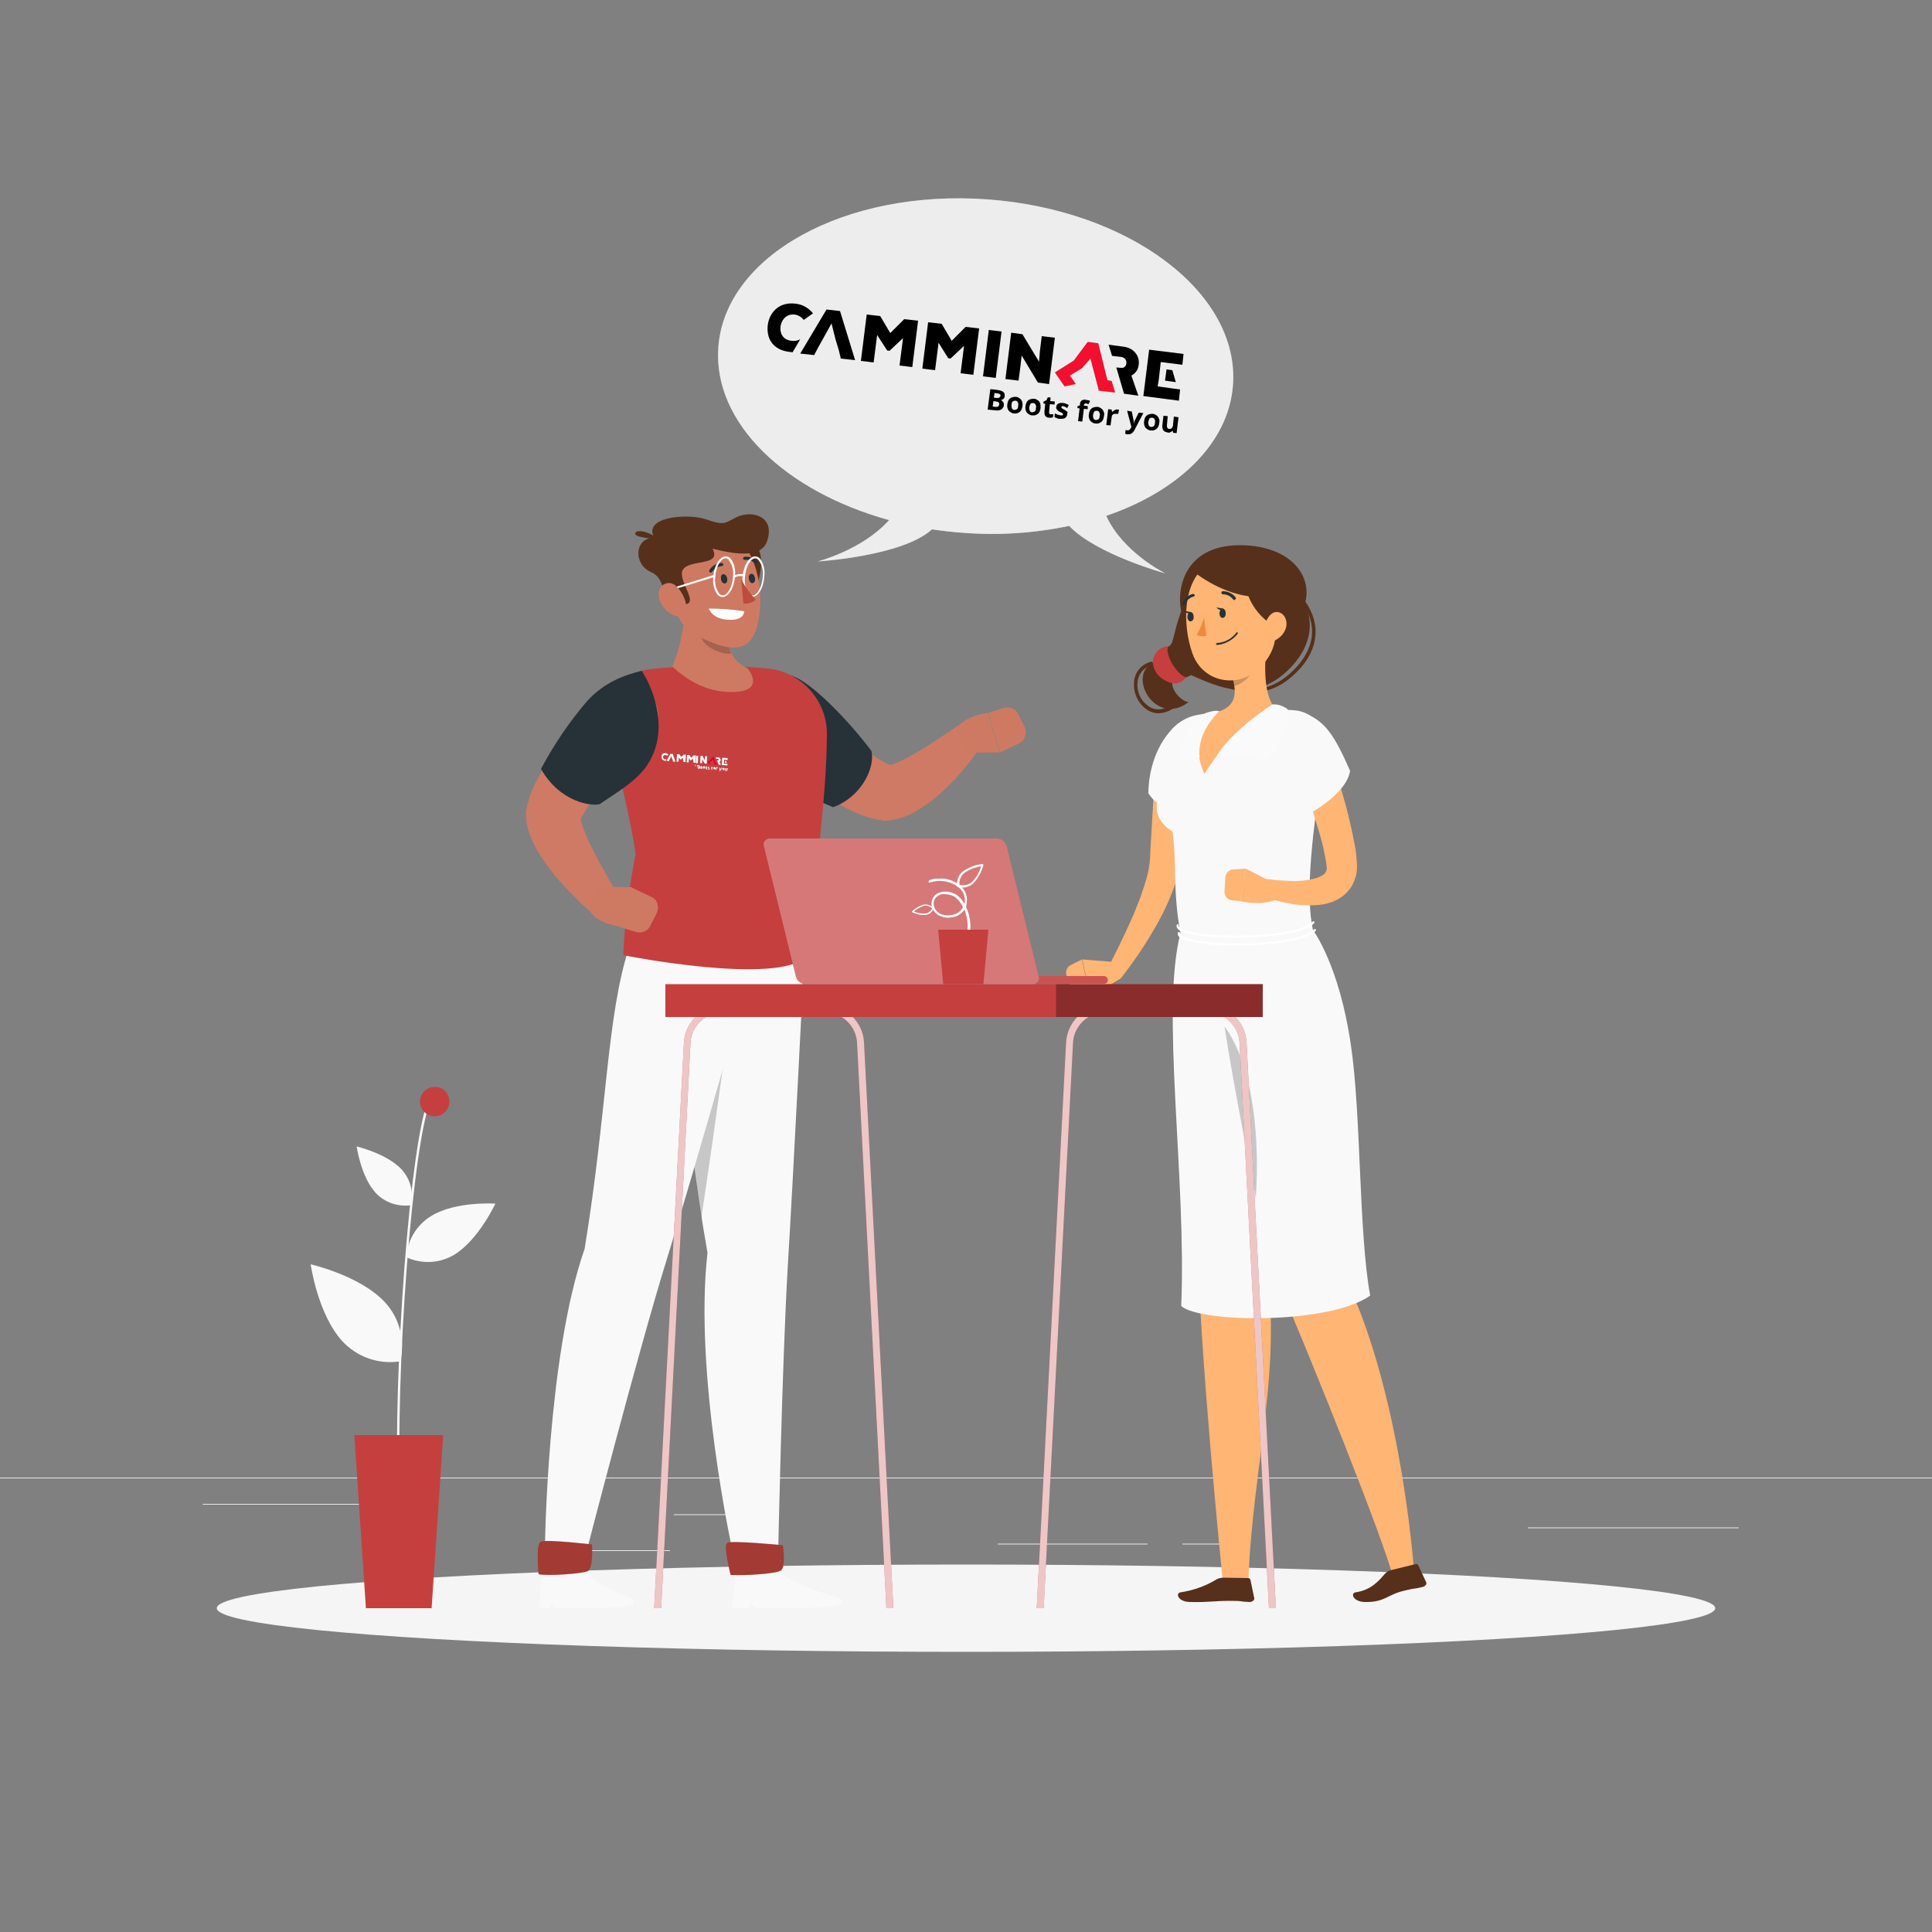 <?xml version="1.0" encoding="utf-8"?>
<!-- Generator: Adobe Illustrator 23.0.3, SVG Export Plug-In . SVG Version: 6.00 Build 0)  -->
<svg version="1.1" id="Warstwa_1" xmlns="http://www.w3.org/2000/svg" xmlns:xlink="http://www.w3.org/1999/xlink" x="0px" y="0px"
	 viewBox="0 0 500 500" style="enable-background:new 0 0 500 500;" xml:space="preserve">
<rect x="0" y="0" width="500" height="500" fill="#808080" stroke="none"/>
<style type="text/css">
	.st0{fill:#EBEBEB;}
	.st1{fill:#F5F5F5;}
	.st2{fill:#FFFFFF;}
	.st3{opacity:0.3;fill:#C1C1C1;enable-background:new    ;}
	.st4{fill:#F9F9F9;}
	.st5{opacity:0.2;enable-background:new    ;}
	.st6{fill:#C53F3F;}
	.st7{opacity:0.3;fill:#56301A;enable-background:new    ;}
	.st8{fill:#CF7A64;}
	.st9{fill:#CE7A63;}
	.st10{fill:#263238;}
	.st11{clip-path:url(#SVGID_2_);}
	.st12{opacity:0.2;}
	.st13{fill:#56301A;}
	.st14{fill:#BA4D3C;}
	.st15{fill:#FFB573;}
	.st16{fill:#ED893E;}
	.st17{fill:#FAFAFA;}
	.st18{opacity:0.7;fill:#FFFFFF;enable-background:new    ;}
	.st19{opacity:0.3;enable-background:new    ;}
	.st20{opacity:0.1;fill:#FFFFFF;enable-background:new    ;}
	.st21{opacity:0.3;fill:#FFFFFF;enable-background:new    ;}
	.st22{fill:#F20F30;}
	.st23{fill:#E30427;}
	.st24{fill:none;stroke:#FFFFFF;stroke-width:4.537198e-02;}
</style>
<g id="freepik--background-complete--inject-1">
	<rect y="382.4" class="st0" width="500" height="0.2"/>
	<rect x="174.4" y="391.9" class="st0" width="26" height="0.2"/>
	<rect x="52.5" y="389.2" class="st0" width="54.1" height="0.2"/>
	<rect x="147.1" y="401.2" class="st0" width="26.3" height="0.2"/>
	<rect x="258.2" y="399.5" class="st0" width="38.8" height="0.2"/>
	<rect x="306" y="399.5" class="st0" width="10.7" height="0.2"/>
	<rect x="395.4" y="395.3" class="st0" width="54.6" height="0.2"/>
</g>
<g id="freepik--Shadow--inject-1">
	<ellipse id="freepik--path--inject-1" class="st1" cx="250" cy="416.2" rx="193.9" ry="11.3"/>
</g>
<g id="freepik--speech-bubble--inject-1">
	<path class="st2" d="M286.3,133.5c18.7-6.4,31.7-18.8,32.8-33.9c1.7-23.8-26.7-45.3-63.5-48s-68,14.5-69.7,38.3
		c-1.4,19.5,17.3,37.3,44.2,44.7c-7,7.8-18.5,10.7-18.5,10.7s21.9-1.3,29.6-8.3c2.7,0.4,5.4,0.7,8.2,0.9c9.1,0.7,18.3,0.1,27.3-1.8
		c7,7.4,24.9,12.3,24.9,12.3S290.6,143,286.3,133.5z"/>
	<path class="st3" d="M286.3,133.5c18.7-6.4,31.7-18.8,32.8-33.9c1.7-23.8-26.7-45.3-63.5-48s-68,14.5-69.7,38.3
		c-1.4,19.5,17.3,37.3,44.2,44.7c-7,7.8-18.5,10.7-18.5,10.7s21.9-1.3,29.6-8.3c2.7,0.4,5.4,0.7,8.2,0.9c9.1,0.7,18.3,0.1,27.3-1.8
		c7,7.4,24.9,12.3,24.9,12.3S290.6,143,286.3,133.5z"/>
</g>
<g id="freepik--character-1--inject-1">
	<path class="st4" d="M183.1,324.2c-6.4-35.9-9.1-79.2-9.1-79.2l34.3-0.5c0,0-2.9,58.3-4.4,82.8c-1.5,25.4-2.5,74.3-2.5,74.3h-11.8
		C189.6,401.5,179.5,355.6,183.1,324.2z"/>
	<path class="st5" d="M190,254.8c0,0-4.6,34.8-8.5,60.4c-3.4-21.5-5.5-44-6.7-57.6L190,254.8z"/>
	<path class="st4" d="M217.3,413.5c0,0-15.9-3.7-16.6-9.1l-10.1,1.3l-1.1,10.5h4.2l0.7-1.3l1.4,1.3c14.2,0,19.5-0.1,22.1-1
		C218,414.6,217.8,413.9,217.3,413.5z"/>
	<path class="st6" d="M189.1,407.6c3.8,0.2,11.4-0.3,12.9-1.1s0.6-6.6,0.6-6.6s-13.3-1.3-14.4-0.6S189.1,407.6,189.1,407.6z"/>
	<path class="st7" d="M189.1,407.6c3.8,0.2,11.4-0.3,12.9-1.1s0.6-6.6,0.6-6.6s-13.3-1.3-14.4-0.6S189.1,407.6,189.1,407.6z"/>
	<path class="st4" d="M151.3,323.2c5.9-36.1,5.7-60.2,11.5-78l33.4-0.5c0,0-16.2,57.3-23.6,81.1s-20.8,75.7-20.8,75.7H141
		C141,401.5,141.5,351.1,151.3,323.2z"/>
	<path class="st4" d="M163.3,413.5c0,0-12-3.7-12.7-9.1l-10.1,1.3l-1.1,10.5h2.6l0.7-1.3l1.4,1.3c14.2,0,17.1-0.1,19.8-1
		C164,414.6,163.8,413.9,163.3,413.5z"/>
	<path class="st6" d="M139.4,407.4c2.3,0.5,11.2-0.1,12.7-0.8s1.1-6.9,1.1-6.9s-12-1.4-13.3-0.7S139.4,407.4,139.4,407.4z"/>
	<path class="st7" d="M139.4,407.4c2.3,0.5,11.2-0.1,12.7-0.8s1.1-6.9,1.1-6.9s-12-1.4-13.3-0.7S139.4,407.4,139.4,407.4z"/>
	<path class="st8" d="M208.1,181.5l2.9,2.5l3,2.5c2,1.7,4,3.3,6,4.8c1,0.8,2,1.5,3,2.2s2,1.4,2.9,2s1.9,1.2,2.8,1.7
		c0.7,0.4,1.4,0.7,2.1,0.9l-1.4-0.1c-0.2,0.1,0.3,0.1,0.9,0c0.8-0.2,1.5-0.5,2.2-0.8c1.8-0.8,3.5-1.7,5.1-2.7c1.8-1,3.6-2.2,5.4-3.4
		l5.4-3.6l0.1-0.1c1.9-1.2,4.3-0.6,5.5,1.2c0.8,1.3,0.8,2.9,0,4.3c-1.3,2-2.7,3.9-4.2,5.7c-1.5,1.8-3.1,3.6-4.9,5.3
		c-1.8,1.8-3.8,3.4-5.9,4.8c-1.2,0.8-2.5,1.6-3.8,2.2c-1.8,0.8-3.7,1.3-5.6,1.5c-0.3,0-0.6,0-0.9,0l-0.5-0.1
		c-1.9-0.3-3.8-0.8-5.6-1.5c-1.5-0.6-3-1.3-4.4-2.1c-2.6-1.4-5.2-3-7.6-4.7c-2.4-1.6-4.7-3.4-6.9-5.2c-1.1-0.9-2.2-1.8-3.3-2.8
		s-2.1-1.9-3.2-2.9c-3.2-3-3.3-8-0.2-11.2C200,178.9,204.8,178.7,208.1,181.5L208.1,181.5z"/>
	<path class="st9" d="M249.8,194.8l8.9-0.1l-3.1-10.2c0,0-8,1-8.1,5.4L249.8,194.8z"/>
	<path class="st9" d="M265.2,188.2l-1.7-3.4c-0.7-1.4-2.2-2-3.6-1.6l-4.2,1.3l3.1,10.2l5.1-2.4C265.2,191.6,265.9,189.8,265.2,188.2
		C265.2,188.2,265.2,188.2,265.2,188.2z"/>
	<path class="st10" d="M199.9,176.1c-6.6,5-8.5,14.1-4.3,21.3c0.6,1,1.2,1.9,2.1,2.7c3.5,3.3,12.2,6.3,17.9,8.8
		c7.3-2.6,11-10.3,9.9-14.6c-5.5-7.3-15.6-18.1-20.9-19.5C203,174.4,201.5,175,199.9,176.1z"/>
	<path class="st6" d="M167.9,173.2c10.2-1.1,20.6-1.2,30.8-0.2c8.7,0.9,15.4,8.3,15.3,17.1c-0.1,15.8-2.6,33.2-5.2,57.4
		c-7.5,7.7-47.5-0.3-47.5-0.3c0.4-8.8,1.5-17.5,3.2-26.2c-1.4-10-4.8-21.4-6.8-34.6c-0.9-6.3,3.5-12.2,9.8-13.1
		C167.8,173.2,167.8,173.2,167.9,173.2z"/>
	<g>
		<defs>
			<path id="SVGID_1_" d="M167.9,173.2c10.2-1.1,20.6-1.2,30.8-0.2c8.7,0.9,15.4,8.3,15.3,17.1c-0.1,15.8-2.6,33.2-5.2,57.4
				c-7.5,7.7-47.5-0.3-47.5-0.3c0.4-8.8,1.5-17.5,3.2-26.2c-1.4-10-4.8-21.4-6.8-34.6c-0.9-6.3,3.5-12.2,9.8-13.1
				C167.8,173.2,167.8,173.2,167.9,173.2z"/>
		</defs>
		<clipPath id="SVGID_2_">
			<use xlink:href="#SVGID_1_"  style="overflow:visible;"/>
		</clipPath>
		<g class="st11">
			<g class="st12">
				<path class="st2" d="M214.8,210c-0.8,0.8-1.4,1.7-1.8,2.7c-0.6,1.1-0.7,2.4-0.6,3.7c0,0.2,0.1,0.5,0.3,0.7
					c0.4,0.4,1.1,0.3,1.7,0c1.9-1.1,2.2-3.7,1.7-5.6c-0.1-0.3-0.2-0.6-0.4-0.9C215.4,210.3,215.2,210.1,214.8,210L214.8,210z"/>
				<path class="st2" d="M212.1,236.1c-0.1,0-0.2-0.1-0.3-0.2c-0.2-2-1-3.9-2.3-5.4c-0.1,0.3-0.3,0.6-0.6,0.8
					c-0.3,0.3-0.7,0.4-1.1,0.5c-2.1,0.6-4.9,0.2-6.2-1.9c-0.5-0.7-0.5-1.7,0.1-2.4c0.3-0.2,0.6-0.4,0.9-0.4c1.4-0.2,2.8,0,4,0.6
					c0.9,0.4,1.8,1,2.6,1.7c0-0.1,0-0.1,0-0.2c0-1.6-0.6-3.1-1.8-4.2c-1.2-1-2.8-1.6-4.4-1.7c-0.1,0-0.3-0.1-0.3-0.3
					c0-0.1,0.1-0.3,0.3-0.3c1.7,0.1,3.4,0.7,4.7,1.8c1.3,1.1,2.1,2.8,2,4.6c0,0.2,0,0.4-0.1,0.6c1.5,1.6,2.4,3.7,2.6,5.9
					C212.4,235.9,212.2,236.1,212.1,236.1C212.1,236.1,212.1,236.1,212.1,236.1L212.1,236.1z M203.8,227.5c-0.3,0-0.6,0-0.9,0.1
					c-0.2,0-0.5,0.1-0.7,0.3c-0.4,0.4-0.3,1.1,0,1.7c1.1,1.9,3.7,2.3,5.6,1.7c0.3-0.1,0.6-0.2,0.9-0.4c0.2-0.2,0.4-0.5,0.5-0.8
					c-0.8-0.8-1.7-1.4-2.6-1.9C205.7,227.8,204.8,227.5,203.8,227.5L203.8,227.5z"/>
			</g>
		</g>
	</g>
	<path class="st9" d="M177.2,154.1c0.3,6.3-0.8,12.6-3.2,18.4c3.2,3,8.5,6.7,15.5,6.6s5.8-3.7,4-6.1c-5-2.5-5.3-6.2-4.1-8.5
		L177.2,154.1z"/>
	<path class="st5" d="M189.3,164.6l-5.5-3.5c-2.6,0.4-3.8,3.6-0.6,6.1c2.2,1.7,5.6,2.3,6,1.9C188.5,167.6,188.6,166,189.3,164.6z"/>
	<path class="st13" d="M191.5,140.4c7.1-1.5,5.9,7.4,4.1,11.9C190.9,145.5,191.5,140.4,191.5,140.4z"/>
	<path class="st9" d="M173.3,149.8c1.4,7.8,1.8,11.9,6.9,14.6c12.6,6.6,15.4,2.1,16.4-6c0.9-7.3-1.5-18.9-9.6-21.1
		c-5.9-1.6-11.9,1.9-13.5,7.8C173.1,146.6,173,148.2,173.3,149.8z"/>
	<path class="st13" d="M175.6,156.2c6.8,1.4-0.5-5.8,1.1-8.7s10.2-0.8,7.7-5.5c6.7,1.7,12.9,2.3,14.2-2.2c2-6.5-4.4-7.8-8.1-5.9
		c-3.1,1.6-3.1,2.1-7.8,0.5s-16.4-0.7-13.4,4.7c-5.3,0.2-5.3,7-0.9,8.9S170.5,155.2,175.6,156.2z"/>
	<path class="st2" d="M174.2,152.6c-0.1,0-0.2-0.1-0.2-0.2c0-0.1,0-0.3,0.2-0.3c0,0,0,0,0,0l10.6-3.3c0.1,0,0.3,0,0.3,0.2
		c0,0.1,0,0.3-0.2,0.3c0,0,0,0,0,0L174.2,152.6L174.2,152.6z"/>
	<path class="st13" d="M170.4,139.5c-2.6-2.1-6-2.6-6-1.4s4.8,1,5.3,1.8S170.4,139.5,170.4,139.5z"/>
	<path class="st2" d="M192.6,158.2c-3.1-0.5-6.1-0.7-9.2-0.7c0.8,1.6,2.3,2.9,5.8,2.9S192.6,158.2,192.6,158.2z"/>
	<path class="st9" d="M170.9,155.8c0.8,1.7,2.2,3,3.9,3.6c2.2,0.8,3.2-1.4,2.6-3.7c-0.6-2.1-2.4-5.1-4.6-4.8
		S169.9,153.7,170.9,155.8z"/>
	<path class="st10" d="M186.6,149.9c0.1,0.7,0.5,1.1,1,1.1s0.7-0.7,0.6-1.3s-0.5-1.1-1-1.1S186.5,149.2,186.6,149.9z"/>
	<path class="st10" d="M193.8,149.8c0.1,0.7,0.5,1.2,1,1.1s0.7-0.7,0.6-1.3s-0.5-1.2-1-1.1S193.7,149.1,193.8,149.8z"/>
	<path class="st10" d="M183.9,148.2c-0.1,0-0.1,0-0.2-0.1c-0.2-0.1-0.2-0.4-0.1-0.6c0.7-1.1,1.9-1.8,3.2-1.8c0.2,0,0.4,0.2,0.4,0.4
		c0,0.2-0.2,0.4-0.4,0.4l0,0c-1,0.1-1.9,0.6-2.5,1.5C184.2,148.2,184,148.2,183.9,148.2z"/>
	<path class="st10" d="M195.9,146c-0.1,0-0.3,0-0.4-0.1c-0.7-0.7-1.7-1.1-2.7-1c-0.2,0-0.4-0.1-0.5-0.3c0,0,0,0,0,0
		c0-0.2,0.1-0.4,0.3-0.5c1.3-0.2,2.5,0.3,3.4,1.2c0.2,0.2,0.2,0.4,0,0.6C196,145.9,195.9,146,195.9,146z"/>
	<path class="st2" d="M194.6,154.5c-0.5,0-1-0.2-1.3-0.6c-1-1.4-1.3-3-1.1-4.7c0.2-2.9,1.7-5.2,3.2-5.2c0.5,0,1,0.2,1.3,0.6
		c1,1.4,1.3,3,1.1,4.6C197.6,152.2,196.2,154.5,194.6,154.5z M195.5,144.5c-1.3,0-2.5,2.2-2.7,4.8c-0.2,1.5,0.1,3,1,4.3
		c0.2,0.3,0.6,0.4,0.9,0.5c1.3,0,2.5-2.2,2.7-4.8c0.2-1.5-0.1-3-1-4.2C196.2,144.7,195.8,144.5,195.5,144.5L195.5,144.5z"/>
	<path class="st14" d="M191.8,149.8c1,2,2.3,3.8,3.8,5.4c-0.9,0.8-2,1.1-3.2,1L191.8,149.8z"/>
	<path class="st8" d="M168,190.7l-2.6,2.7l-2.7,2.8c-1.8,1.9-3.5,3.8-5.1,5.7c-0.8,0.9-1.6,1.9-2.4,2.9s-1.5,1.9-2.2,2.8
		s-1.3,1.9-1.8,2.7c-0.4,0.7-0.8,1.4-1.1,2.1l0.2-1.4c-0.1-0.2-0.1,0.4,0,1c0.2,0.8,0.4,1.6,0.7,2.4c0.7,1.9,1.5,3.8,2.5,5.6
		c0.9,1.9,2,3.9,3.1,5.8l3.3,5.9l0.1,0.1c1,2,0.3,4.4-1.7,5.4c-1.4,0.7-3,0.6-4.3-0.3c-1.9-1.5-3.7-3.1-5.4-4.9
		c-1.7-1.7-3.4-3.5-5-5.4c-1.6-2-3.1-4.1-4.5-6.4c-0.7-1.3-1.4-2.6-1.9-4c-0.7-1.8-1.1-3.8-1.1-5.7c0-0.3,0-0.6,0.1-0.9l0.1-0.5
		c0.4-1.9,1-3.8,1.8-5.5c0.7-1.5,1.5-2.9,2.3-4.3c1.5-2.6,3.2-5,5.1-7.4c1.8-2.3,3.6-4.5,5.6-6.6c1-1.1,1.9-2.1,2.9-3.1s2-2,3.1-3
		c3.2-2.9,8.2-2.7,11.2,0.6c2.7,3,2.7,7.7-0.1,10.7L168,190.7z"/>
	<path class="st9" d="M154.7,229.5l8.9,0.1l-3.1,10.2c0,0-8-1.1-8.1-5.4L154.7,229.5z"/>
	<path class="st9" d="M170,236.2l-1.7,3.4c-0.7,1.4-2.2,2-3.7,1.6l-4.2-1.3l3.1-10.2l5,2.4C170.1,232.7,170.7,234.6,170,236.2
		C170,236.1,170,236.1,170,236.2z"/>
	<path class="st10" d="M166.1,173.6c-4.4,1.1-9.6,2.8-14.3,8c-4.6,5.4-8.5,11.2-11.8,17.4c5,8.7,13.1,9.7,15.2,9.1
		c7.6-5.1,12.2-7.7,14.4-14.5S169.4,178.8,166.1,173.6z"/>
	<path class="st2" d="M187,154.5c-0.5,0-1-0.2-1.3-0.6c-1-1.4-1.3-3-1.1-4.7c0.2-2.9,1.7-5.2,3.2-5.2c0.5,0,1,0.2,1.3,0.6
		c1,1.3,1.3,3,1.1,4.6C190,152.2,188.5,154.5,187,154.5z M187.8,144.5c-1.3,0-2.5,2.2-2.7,4.8c-0.2,1.5,0.1,3,1,4.3
		c0.2,0.3,0.6,0.4,0.9,0.5c1.3,0,2.5-2.2,2.7-4.8c0.2-1.5-0.1-3-1-4.2C188.5,144.7,188.2,144.5,187.8,144.5L187.8,144.5z"/>
	<path class="st2" d="M192.5,149.5c-0.1,0-0.2-0.1-0.2-0.2c0-0.1-0.1-0.2-0.2-0.2c-0.7-0.1-1.4,0-2,0.4c-0.1,0.1-0.3,0-0.3-0.1
		c0,0,0,0,0,0c-0.1-0.1,0-0.3,0.1-0.4c0.7-0.4,1.6-0.5,2.4-0.4c0.2,0.1,0.4,0.3,0.5,0.5C192.7,149.3,192.7,149.4,192.5,149.5
		C192.5,149.5,192.5,149.5,192.5,149.5z"/>
</g>
<g id="freepik--character-2--inject-1">
	<path class="st13" d="M334.8,171.9c7.8-9,3.8-18.8-5-24.2s-19.1-1.5-23,7.7s-2.5,11.6-5,12.1c-1.1,4.8,2.4,9.9,6.4,7.2
		C314.2,177.2,324.9,183.2,334.8,171.9z"/>
	<path class="st13" d="M324,179.2c-4.3,0-8.1-1.9-10.9-3.2l-1.2-0.6l0.4-0.8c0.4,0.2,0.8,0.4,1.2,0.6c5.3,2.6,13.3,6.6,21.8-2.3
		c3.1-3.3,4.6-7,4.2-10.6c-0.4-3.9-2.9-7.7-6.9-10.4l0.5-0.8c4.2,2.9,6.8,6.9,7.3,11.1c0.4,4-1.1,7.9-4.5,11.4
		C331.9,177.8,327.8,179.2,324,179.2z"/>
	<path class="st13" d="M305.9,159c-1.7-5.9,0.2-17.9,15-17.9s21,10.4,14.9,19.1C317.9,164.2,305.9,159,305.9,159z"/>
	<path class="st13" d="M299.8,170.9c-9.2,2.4-1.2,17.7,7.8,10.8c-2-0.1-6.4-4.6-3-7.4C301,171.1,299.8,170.9,299.8,170.9z"/>
	<path class="st13" d="M299.9,184.6c-0.9,0-1.7-0.2-2.5-0.6c-2.7-1.5-4.2-4.5-3.9-7.6c0.2-2.6,2.1-4.7,4.7-5.2l0.2,0.9
		c-2.2,0.4-3.8,2.2-4,4.4c-0.3,2.7,1,5.3,3.4,6.6c2,1,4.2,0.4,6.4-1.5l0.6,0.7C303.5,183.7,301.8,184.5,299.9,184.6z"/>
	<path class="st6" d="M307,175.3c-2.4-0.5-6-6.6-4.5-8.1c-1.9,0.1-3.5,1.3-4,3.1c-0.6,1.9,0.6,5.4,4.8,6.5
		C305.4,177.4,307,175.3,307,175.3z"/>
	<path class="st15" d="M307.5,200.5c-0.1,2.3-0.2,4.6-0.4,6.8l-0.6,6.8c-0.2,2.3-0.5,4.6-0.8,6.9c-0.1,1.1-0.3,2.3-0.5,3.5
		c-0.2,1.3-0.5,2.6-0.9,3.8c-1.5,4.5-3.6,8.9-6.1,13c-2.3,4-5,7.8-7.8,11.5c-0.7,1-2.1,1.2-3,0.5c-0.9-0.6-1.1-1.8-0.6-2.8v-0.1
		c2-3.9,4-8,5.8-12c0.9-2,1.7-4,2.5-6.1c0.7-2,1.4-4,1.9-6c0.2-0.9,0.4-1.9,0.5-2.8c0.1-1,0.2-2.1,0.2-3.2l0.4-6.7l0.4-6.7
		c0.1-2.2,0.2-4.5,0.4-6.7l0,0c0.1-2.4,2.2-4.2,4.6-4.1C305.7,196.1,307.6,198.2,307.5,200.5L307.5,200.5L307.5,200.5z"/>
	<path class="st15" d="M306.8,241.2c0,0,0,52.4,3.2,80.7c0.3,26.6,6.4,86.8,6.4,86.8h6.7c1.1-29.9,9.5-57.7,3.9-84
		c12.9-51.7,6.9-83.4,6.9-83.4L306.8,241.2z"/>
	<path class="st15" d="M314.1,241.2c0,0,5,64.1,15.1,87c10.5,24.1,29.2,71.3,31.1,79.3l5.6-1.5c0,0-3.7-51.8-20.8-81.1
		c5.3-72.2-8-83.7-8-83.7L314.1,241.2z"/>
	<path class="st4" d="M304.6,187.5c-5.6,4.8-7.4,12.5-7.4,17.8c3.4,5.5,13.9,7.2,13.9,7.2s1.7-10.8,0.9-15.9
		S307.9,184.7,304.6,187.5z"/>
	<path class="st4" d="M300.6,197.4c-0.7-6,3.5-11.4,9.4-12.4c1.6-0.3,3.4-0.6,5-0.8c5.1-0.6,10.3-0.7,15.5-0.6
		c1.5,0,2.9,0.1,4.3,0.2c4.9,0.3,8.6,4.5,8.2,9.4c0,0.2,0,0.4-0.1,0.6c-3.3,21.7-5.2,37.4-3.1,46.9c0,0,6.8,9,9.8,29.7
		c2.7,18.1,2,48.5,5,64.9c-10.5,7.5-44,7.1-48.9,2.7c1.4-33.1-5.4-76.5-0.2-96.5c-2.1-11.1-0.9-19.6-2.1-26.3
		C295.7,210.1,301.5,205.2,300.6,197.4z"/>
	<path class="st2" d="M320.1,244.7c-5.9,0-11.4-0.6-13.9-1.6c-1-0.4-1.5-1-1.4-1.6c0-0.2,0.1-0.3,0.3-0.3c0,0,0,0,0,0
		c0.2,0,0.3,0.2,0.3,0.3c0,0.4,0.6,0.8,1.1,1c5.8,2.6,29.8,2.3,33.6-2c0.1-0.1,0.3-0.1,0.4,0c0.1,0.1,0.1,0.3,0,0.4c0,0,0,0,0,0
		C338.2,243.5,328.7,244.7,320.1,244.7z"/>
	<path class="st2" d="M319.8,242.7c-5.9,0-11.4-0.6-13.9-1.6c-1-0.4-1.5-1-1.4-1.6c0-0.2,0.2-0.3,0.3-0.3c0.2,0,0.3,0.2,0.2,0.3
		c0,0.4,0.6,0.8,1.1,1c5.8,2.6,29.8,2.3,33.6-2c0.1-0.1,0.3-0.1,0.4,0c0.1,0.1,0.1,0.3,0,0.4C337.9,241.5,328.4,242.7,319.8,242.7z"
		/>
	<path class="st5" d="M325,310c0.9-13.3,0-33.2-8.1-44.4C319,279.8,325,310,325,310z"/>
	<path class="st15" d="M327.9,166.4c-0.7,5-1.1,14.1,2.5,17.3c-7.8,3.5-14.3,9.2-18.7,16.6c-4.9-11.1,3.2-16,3.2-16
		c5.5-1.5,5.1-5.6,3.9-9.4L327.9,166.4z"/>
	<path class="st5" d="M324.2,169.8l-5.4,5c0.3,0.9,0.5,1.8,0.6,2.7c2.1-0.4,4.9-2.8,5-5C324.6,171.6,324.5,170.7,324.2,169.8z"/>
	<path class="st15" d="M330,155.3c0.4,8.3,0.8,11.8-2.9,16.4c-5.5,6.9-15.7,5.4-18.5-2.6c-2.6-7.2-2.8-19.5,4.8-23.5
		S329.6,147.1,330,155.3z"/>
	<path class="st13" d="M322.2,148.8c-0.6,8.7,8.8,16.2,11.8,12.9S329.7,142.9,322.2,148.8z"/>
	<path class="st13" d="M309.1,148.1c10.6,8.1,23,8.1,22.3,2.1S315.4,139.1,309.1,148.1z"/>
	<path class="st10" d="M317.2,158.6c0.1,0.7-0.2,1.2-0.7,1.3s-0.9-0.5-0.9-1.1s0.2-1.2,0.7-1.3S317.2,158,317.2,158.6z"/>
	<path class="st10" d="M308.9,159.5c0.1,0.7-0.2,1.2-0.7,1.3s-0.9-0.5-0.9-1.1s0.2-1.2,0.7-1.3S308.9,158.9,308.9,159.5z"/>
	<path class="st10" d="M308.2,158.4l-1.7-0.3C306.5,158.1,307.5,159.3,308.2,158.4z"/>
	<path class="st16" d="M311.6,159.8c-0.4,1.6-1.1,3.1-1.9,4.5c0.8,0.4,1.7,0.5,2.5,0.2L311.6,159.8z"/>
	<path class="st15" d="M332.7,162.8c-0.5,1.4-1.7,2.5-3.1,3.1c-1.8,0.6-2.9-1.4-2.5-3.4c0.4-1.9,1.7-4.4,3.6-4.1
		S333.4,161,332.7,162.8z"/>
	<path class="st10" d="M319.4,155.3c-0.1,0-0.2-0.1-0.3-0.2c-0.6-0.8-1.6-1.3-2.6-1.3c-0.2,0-0.4-0.1-0.4-0.4c0-0.2,0.1-0.4,0.4-0.4
		c0,0,0,0,0,0c1.3,0,2.5,0.6,3.3,1.6c0.1,0.2,0.1,0.4-0.1,0.5c0,0,0,0,0,0C319.6,155.3,319.5,155.3,319.4,155.3z"/>
	<path class="st10" d="M306.5,156.6c-0.1,0-0.2,0-0.3,0c-0.2-0.1-0.3-0.3-0.2-0.5c0.5-1.2,1.5-2.1,2.7-2.4c0.2,0,0.4,0.1,0.5,0.3
		c0,0.2-0.1,0.4-0.3,0.4c-1,0.2-1.8,1-2.1,1.9C306.6,156.5,306.6,156.6,306.5,156.6z"/>
	<path class="st10" d="M316.5,157.5l-1.7-0.3C314.8,157.2,315.8,158.4,316.5,157.5z"/>
	<path class="st15" d="M329,228.2l-6.6-3.4l-1.5,8.4c0,0,5.3,1.3,9.1-0.3l0.6-1C330.7,230.1,330.5,229.3,329,228.2z"/>
	<path class="st15" d="M317.1,227.1l-0.2,3.7c0,1.1,0.8,2.1,1.9,2.2l2.1,0.2l1.5-8.4l-3.3,0.2C318,225.1,317.2,226,317.1,227.1z"/>
	<path class="st15" d="M343,191.5c1.6,4.6,3.1,9.1,4.4,13.8c1.4,4.7,2.5,9.5,3.4,14.4c0.2,1.4,0.3,2.7,0.4,4.1
		c0.1,1.9-0.4,3.7-1.3,5.4c-1,1.7-2.5,3-4.2,3.8c-1.4,0.7-3,1.1-4.5,1.2c-2.7,0.2-5.4,0.1-8-0.5c-1.2-0.2-2.5-0.5-3.7-0.9
		c-1.2-0.3-2.4-0.7-3.6-1.2c-1.1-0.4-1.7-1.7-1.2-2.8c0.4-0.9,1.3-1.5,2.3-1.4h0.1c1.1,0.1,2.2,0.3,3.4,0.4s2.3,0.1,3.4,0.2
		c2.1,0.1,4.2-0.1,6.2-0.6c0.8-0.2,1.5-0.5,2.2-0.9c0.4-0.2,0.7-0.6,0.9-1c0.2-0.5,0.2-1,0.1-1.5c-0.1-1-0.3-2-0.5-3
		c-0.4-2.1-1-4.4-1.7-6.6s-1.3-4.5-2-6.7c-1.4-4.5-2.9-9-4.3-13.4l0,0c-0.8-2.3,0.4-4.8,2.7-5.5S342.2,189.2,343,191.5L343,191.5z"
		/>
	<path class="st15" d="M287.5,248.9l-7.4-0.6l1.8,8.3c0,0,4.8-0.8,7.8-3.3c0.3-0.3,0.5-0.7,0.6-1.1l0,0c0.1-0.3,0-0.6-0.1-0.9
		C289.8,250,288.8,249.1,287.5,248.9z"/>
	<path class="st15" d="M276,252.4l1.3,3.4c0.4,1,1.5,1.6,2.5,1.3l2-0.5l-1.8-8.3l-3,1.5C276.1,250.3,275.7,251.4,276,252.4z"/>
	<path class="st4" d="M338,184.7c4.9,2.1,7.3,5.4,11.4,14.8c-1,6.4-11.8,11.8-11.8,11.8s-3.6-8.1-4.8-13.1S333,182.6,338,184.7z"/>
	<path class="st13" d="M323.6,408.8c-0.1-0.2-0.3-0.4-0.6-0.4l-6.2-0.1c-0.7,0-1.3,0.1-1.9,0.4c-2.9,1.8-6.1,2.9-9.4,3.4
		c-1.3,0.2-0.7,2.4,2.4,2.5c5.2,0.1,6.1-0.3,10.5-0.3c3.8,0,2,0.2,5,0.3c0.7,0,1.3-0.5,1.2-1L323.6,408.8z"/>
	<path class="st13" d="M367,405c-0.2-0.2-0.4-0.3-0.7-0.2l-6.1,1.5c-0.6,0.1-1.2,0.4-1.7,0.9c-1.5,1.7-3.5,4.3-7.7,4.9
		c-1.3,0.2-0.7,2.4,2.4,2.5c5.2,0.1,5.8-1.9,10.1-2.9c3.6-0.9,2-0.3,4.9-1c0.7-0.2,1.1-0.8,0.9-1.2L367,405z"/>
	<path class="st17" d="M314.7,195.9c2.3-0.9,8.8-1.4,11.7,1.4c4.8-2.5,7.4-9.5,6.8-13.8c-1.1-0.8-2.5-1.3-3.9-1.2
		C329.3,182.3,318.7,189,314.7,195.9z"/>
	<path class="st17" d="M310.5,196c0,0-1.3-5.6,5-11.9c-0.8-0.5-3.4,0.4-3.4,0.4s-7.7,4.4-6.5,13.3C306.9,196.6,308.7,196,310.5,196z
		"/>
	<path class="st10" d="M319.4,165c0.3-0.3,0.6-0.6,0.9-1c0.1-0.1,0.1-0.2,0-0.3c0,0,0,0,0,0c-0.1-0.1-0.2-0.1-0.3,0
		c-1.2,1.6-3,2.6-5,2.7c-0.1,0-0.2,0.1-0.3,0.2s0.1,0.2,0.2,0.3c0,0,0.1,0,0.1,0C316.5,166.8,318.1,166.1,319.4,165z"/>
</g>
<g id="freepik--Table--inject-1">
	<path class="st6" d="M231.2,416.2h-1.8l-7.6-146.3c-0.2-4.4-3.9-7.9-8.3-7.9H187c-4.4,0-8.1,3.5-8.3,7.9l-7.6,146.3h-1.8l7.7-146.4
		c0.3-5.3,4.7-9.5,10-9.6h26.5c5.4,0,9.8,4.2,10.1,9.5L231.2,416.2z"/>
	<path class="st18" d="M231.2,416.2h-1.8l-7.6-146.3c-0.2-4.4-3.9-7.9-8.3-7.9H187c-4.4,0-8.1,3.5-8.3,7.9l-7.6,146.3h-1.8
		l7.7-146.4c0.3-5.3,4.7-9.5,10-9.6h26.5c5.4,0,9.8,4.2,10.1,9.5L231.2,416.2z"/>
	<path class="st6" d="M330.2,416.2h-1.8l-7.6-146.3c-0.2-4.4-3.9-7.9-8.3-7.9H286c-4.4,0-8.1,3.5-8.3,7.9l-7.6,146.3h-1.8l7.6-146.4
		c0.3-5.4,4.7-9.6,10.1-9.6h26.5c5.4,0,9.8,4.2,10.1,9.5L330.2,416.2z"/>
	<path class="st18" d="M330.2,416.2h-1.8l-7.6-146.3c-0.2-4.4-3.9-7.9-8.3-7.9H286c-4.4,0-8.1,3.5-8.3,7.9l-7.6,146.3h-1.8
		l7.6-146.4c0.3-5.4,4.7-9.6,10.1-9.6h26.5c5.4,0,9.8,4.2,10.1,9.5L330.2,416.2z"/>
	<rect x="172.2" y="254.7" class="st6" width="154.6" height="8.5"/>
	<rect x="273.3" y="254.7" class="st19" width="53.5" height="8.5"/>
	<path class="st6" d="M285.7,252.6h-72.8c-0.6,0-1,0.4-1,1l0,0c0,0.6,0.4,1,1,1h72.8c0.6,0,1-0.4,1-1l0,0
		C286.7,253.1,286.2,252.6,285.7,252.6z"/>
	<path class="st20" d="M285.7,252.6h-72.8c-0.6,0-1,0.4-1,1l0,0c0,0.6,0.4,1,1,1h72.8c0.6,0,1-0.4,1-1l0,0
		C286.7,253.1,286.2,252.6,285.7,252.6z"/>
	<path class="st6" d="M267.4,254.7h-59c-1.1-0.1-2.1-0.8-2.4-1.9l-8.3-33.8c-0.3-0.8,0.2-1.6,0.9-1.9c0.2-0.1,0.3-0.1,0.5-0.1h59
		c1.1,0.1,2.1,0.8,2.4,1.9l8.3,33.8c0.3,0.8-0.2,1.6-0.9,1.9C267.8,254.7,267.6,254.7,267.4,254.7z"/>
	<path class="st21" d="M267.4,254.7h-59c-1.1-0.1-2.1-0.8-2.4-1.9l-8.3-33.8c-0.3-0.8,0.2-1.6,0.9-1.9c0.2-0.1,0.3-0.1,0.5-0.1h59
		c1.1,0.1,2.1,0.8,2.4,1.9l8.3,33.8c0.3,0.8-0.2,1.6-0.9,1.9C267.8,254.7,267.6,254.7,267.4,254.7z"/>
	<path class="st2" d="M250,244.4L250,244.4c-0.2-0.1-0.3-0.2-0.3-0.4c0,0,0,0,0,0c1-2.8,1-5.9-0.1-8.6c-0.1,0.1-0.2,0.3-0.3,0.4
		c-0.8,0.9-1.8,1.5-3,1.6c-1,0.2-2,0.1-2.9-0.3c-1-0.4-1.7-1.1-2.1-2.1c-0.4-1-0.3-2.1,0.4-3c1.4-1.8,4.4-1.4,5.9-0.4
		c0.8,0.6,1.5,1.4,2,2.3c0-0.2,0.1-0.3,0.1-0.5c0.1-1.3-0.3-2.5-1.2-3.4c-1.5-1.4-3.6-2.1-5.7-2c-0.7,0-1.5,0.2-2.1,0.4
		c-0.1,0.1-0.3,0-0.4-0.2c0,0,0,0,0,0c0-0.1,0-0.3,0.2-0.4c0.7-0.3,1.5-0.4,2.3-0.4c2.3-0.2,4.5,0.6,6.1,2.2c1,1,1.5,2.4,1.3,3.9
		c0,0.4-0.1,0.8-0.2,1.2l0,0c1.4,3,1.5,6.4,0.4,9.5C250.3,244.3,250.1,244.4,250,244.4z M244.5,231.4c-0.9-0.1-1.8,0.3-2.4,1
		c-0.5,0.7-0.6,1.6-0.3,2.4c0.3,0.8,1,1.5,1.8,1.8c0.8,0.3,1.8,0.4,2.6,0.2c1-0.1,2-0.6,2.6-1.4c0.2-0.2,0.3-0.5,0.4-0.7
		c-0.5-1-1.2-1.9-2.1-2.6C246.4,231.7,245.4,231.4,244.5,231.4L244.5,231.4z"/>
	<polygon class="st6" points="255.8,240.6 242.8,240.6 244.1,254.7 254.5,254.7 	"/>
	<path class="st2" d="M249.1,229.7c-0.4,0-0.8-0.1-1.2-0.2c-0.1,0-0.2-0.1-0.2-0.2c-0.2-1.5,0.4-2.9,1.5-3.8c1.5-1,3.2-1.7,5-1.9
		c0.1,0,0.2,0,0.2,0.1c0.1,0.1,0.1,0.2,0.1,0.2c-0.5,1.8-1.4,3.4-2.6,4.7l0,0C251.1,229.3,250.1,229.7,249.1,229.7z M248.3,229
		c1.2,0.3,2.4,0,3.3-0.8l0,0c1.1-1.1,1.9-2.5,2.3-4c-1.5,0.2-3,0.8-4.3,1.7C248.7,226.6,248.2,227.8,248.3,229L248.3,229z"/>
	<path class="st2" d="M239,236.8c-1,0-2-0.3-2.9-0.7c-0.1,0-0.1-0.1-0.1-0.1c0-0.1,0-0.1,0.1-0.2c0.8-0.8,1.9-1.4,3-1.7
		c0.9-0.1,1.9,0.2,2.5,0.9c0,0.1,0,0.1,0,0.2c-0.4,0.9-1.2,1.5-2.1,1.6l0,0C239.3,236.8,239.2,236.8,239,236.8z M236.5,235.9
		c0.9,0.4,2,0.6,3,0.5c0.8-0.1,1.4-0.6,1.8-1.3c-0.6-0.5-1.3-0.8-2.1-0.7C238.2,234.7,237.3,235.2,236.5,235.9L236.5,235.9z"/>
</g>
<g id="freepik--Flower--inject-1">
	<path class="st4" d="M103.7,392c-0.1,0-0.3-0.1-0.3-0.3c-2.3-24.4,1.9-89.5,6.9-105.6c0.1-0.1,0.2-0.2,0.4-0.2
		c0.2,0,0.2,0.2,0.2,0.4c-5,16-9.2,81-6.9,105.4C104,391.8,103.9,392,103.7,392C103.7,392,103.7,392,103.7,392L103.7,392z"/>
	<polygon class="st6" points="114.7,371.4 91.7,371.4 94.7,416.2 111.7,416.2 	"/>
	<path class="st4" d="M103.9,302.6c2.3,2.5,3.2,6,2.5,9.3c-3.4,0.5-6.8-0.7-9.1-3.1c-3.9-4.2-5-12.1-5-12.1S100,298.5,103.9,302.6z"
		/>
	<path class="st4" d="M117.6,324.7c-3.8,2.3-8.4,2.5-12.4,0.7c0.2-4.4,2.6-8.4,6.4-10.7c6.3-3.9,16.6-3.2,16.6-3.2
		S123.9,320.8,117.6,324.7z"/>
	<path class="st6" d="M116.3,285.1c0,2.1-1.7,3.8-3.8,3.8c-2.1,0-3.8-1.7-3.8-3.8c0-2.1,1.7-3.8,3.8-3.8
		C114.6,281.2,116.3,282.9,116.3,285.1C116.3,285.1,116.3,285.1,116.3,285.1z"/>
	<path class="st4" d="M88.6,347.1c3.8,4.1,9.4,6.1,15,5.2c1.3-5.5-0.2-11.2-4-15.3c-6.4-6.9-19.2-9.8-19.2-9.8
		S82.2,340.1,88.6,347.1z"/>
</g>
<g>
	<g id="g1797">
		<path id="path4" d="M233.7,87.5l-3.5,3.3l-0.6-0.1l-2.6-4l-0.9,7.1l-3.3-0.4l1.5-12l3.5,0.4l2.6,4.4l3.6-3.6l3.6,0.4l-1.5,12
			l-3.3-0.4L233.7,87.5L233.7,87.5z"/>
		<path id="path6" d="M249.5,89.5l-3.5,3.3l-0.6-0.1l-2.5-4l-0.9,7.1l-3.3-0.4l1.5-12l3.5,0.4l2.6,4.4l3.6-3.6l3.5,0.4l-1.5,12
			l-3.3-0.4L249.5,89.5z"/>
		<path id="path8" d="M254.4,97.4l1.5-12l3.3,0.4l-1.5,12L254.4,97.4z"/>
		<path id="path10" d="M268.9,93.6c0.1-1.5,0.2-2,0.2-2.5l0.5-4.1l3.4,0.4l-1.5,12l-2.9-0.4l-4.2-7l-0.3,2.7l-0.5,3.8l-3.4-0.4
			l1.5-12l2.9,0.4L268.9,93.6z"/>
		<path id="path12" d="M292.8,97.2c1.1-0.6,1.8-1.6,1.9-2.8c0.3-2.1-1.1-4.4-4.1-4.7l-3.7-0.5l0.9,2.9l2.5,0.3
			c0.7,0.1,1.3,0.8,1.2,1.5c0,0.1,0,0.1,0,0.1c0,0.7-0.6,1.3-1.3,1.2c-0.1,0-0.1,0-0.1,0l-1.2-0.1l2,6.8l3.7,0.5L292.8,97.2z"/>
		<polygon id="polygon14" points="305.1,103.7 305.4,100.8 299.6,100 299.8,98.8 299.9,98.2 300.4,93.7 306,94.4 306.3,91.6 
			297.4,90.5 295.9,102.5 		"/>
		<g id="text1054">
			<path id="path1749" d="M256.3,100.7l1.7,0.2c0.7,0.1,1.2,0.2,1.6,0.5c0.3,0.2,0.5,0.6,0.4,1.1c0,0.3-0.1,0.6-0.3,0.7
				c-0.2,0.2-0.4,0.3-0.7,0.3l0,0c0.2,0.1,0.3,0.2,0.4,0.3c0.1,0.1,0.2,0.2,0.3,0.4c0.1,0.2,0.1,0.4,0.1,0.7
				c-0.1,0.5-0.3,0.8-0.7,1.1c-0.4,0.2-0.9,0.3-1.5,0.2l-2-0.2L256.3,100.7z M257.2,102.9l0.7,0.1c0.3,0,0.6,0,0.7-0.1
				c0.1-0.1,0.2-0.2,0.3-0.4s0-0.4-0.2-0.5c-0.1-0.1-0.4-0.2-0.7-0.2l-0.6-0.1L257.2,102.9C257.2,102.9,257.2,102.9,257.2,102.9z
				 M257.1,103.8l-0.2,1.4l0.7,0.1c0.3,0,0.6,0,0.7-0.1c0.2-0.1,0.2-0.3,0.3-0.5c0-0.2,0-0.4-0.1-0.5c-0.1-0.2-0.4-0.2-0.7-0.3
				L257.1,103.8z"/>
			<path id="path1751" d="M264.6,105.1c-0.1,0.7-0.3,1.2-0.7,1.5c-0.4,0.3-0.9,0.5-1.5,0.4c-0.4,0-0.7-0.2-1-0.4
				c-0.3-0.2-0.5-0.5-0.6-0.8s-0.2-0.7-0.1-1.2c0.1-0.7,0.3-1.2,0.7-1.5c0.4-0.3,0.9-0.4,1.5-0.4c0.4,0,0.7,0.2,1,0.4
				c0.3,0.2,0.5,0.5,0.6,0.8C264.6,104.2,264.7,104.6,264.6,105.1L264.6,105.1z M261.8,104.7c-0.1,0.4,0,0.7,0.1,1
				c0.1,0.2,0.3,0.4,0.6,0.4c0.3,0,0.5-0.1,0.7-0.2c0.2-0.2,0.3-0.5,0.3-0.9c0.1-0.4,0-0.7-0.1-0.9c-0.1-0.2-0.3-0.4-0.6-0.4
				c-0.3,0-0.5,0-0.7,0.2C261.9,104,261.8,104.3,261.8,104.7z"/>
			<path id="path1753" d="M269.3,105.6c-0.1,0.7-0.3,1.2-0.7,1.5c-0.4,0.3-0.9,0.5-1.5,0.4c-0.4,0-0.7-0.2-1-0.4
				c-0.3-0.2-0.5-0.5-0.6-0.8c-0.1-0.3-0.2-0.7-0.1-1.2c0.1-0.7,0.3-1.2,0.7-1.5c0.4-0.3,0.9-0.4,1.5-0.4c0.4,0,0.7,0.2,1,0.4
				c0.3,0.2,0.5,0.5,0.6,0.8C269.3,104.8,269.3,105.2,269.3,105.6L269.3,105.6z M266.4,105.3c-0.1,0.4,0,0.7,0.1,1
				c0.1,0.2,0.3,0.4,0.6,0.4c0.3,0,0.5-0.1,0.7-0.2c0.2-0.2,0.3-0.5,0.3-0.9c0.1-0.4,0-0.7-0.1-0.9c-0.1-0.2-0.3-0.4-0.6-0.4
				c-0.3,0-0.5,0-0.7,0.2C266.6,104.6,266.5,104.9,266.4,105.3z"/>
			<path id="path1755" d="M271.8,107.2c0.1,0,0.2,0,0.4,0s0.2,0,0.4,0l-0.1,0.8c-0.1,0-0.3,0.1-0.5,0.1c-0.2,0-0.4,0-0.6,0
				c-0.2,0-0.5-0.1-0.6-0.2c-0.2-0.1-0.3-0.3-0.4-0.5c-0.1-0.2-0.1-0.5-0.1-0.9l0.2-2l-0.5-0.1l0.1-0.5l0.7-0.3l0.4-0.8l0.7,0.1
				l-0.1,0.9l1.2,0.1l-0.1,0.8l-1.2-0.1l-0.2,2c0,0.2,0,0.3,0.1,0.4C271.5,107.1,271.6,107.2,271.8,107.2z"/>
			<path id="path1757" d="M276.2,107.3c-0.1,0.4-0.3,0.7-0.6,0.9c-0.3,0.2-0.8,0.2-1.4,0.2c-0.3,0-0.5-0.1-0.7-0.2
				c-0.2-0.1-0.4-0.1-0.6-0.3l0.1-0.9c0.2,0.1,0.4,0.2,0.7,0.3c0.2,0.1,0.5,0.1,0.7,0.2c0.2,0,0.4,0,0.5,0c0.1-0.1,0.2-0.1,0.2-0.2
				c0-0.1,0-0.1,0-0.2c0-0.1-0.1-0.1-0.2-0.2c-0.1-0.1-0.3-0.2-0.6-0.3c-0.3-0.1-0.4-0.3-0.6-0.4c-0.1-0.1-0.2-0.3-0.3-0.4
				c-0.1-0.2-0.1-0.4,0-0.6c0-0.4,0.2-0.6,0.6-0.8c0.3-0.1,0.7-0.2,1.2-0.1c0.2,0,0.5,0.1,0.7,0.2c0.2,0.1,0.5,0.2,0.7,0.3l-0.4,0.8
				c-0.2-0.1-0.4-0.2-0.5-0.3c-0.2-0.1-0.4-0.1-0.5-0.2c-0.3,0-0.5,0-0.5,0.2c0,0.1,0,0.1,0,0.2c0,0.1,0.1,0.1,0.2,0.2
				c0.1,0.1,0.3,0.2,0.5,0.3c0.2,0.1,0.4,0.3,0.6,0.4c0.2,0.1,0.3,0.3,0.3,0.4C276.2,106.9,276.2,107.1,276.2,107.3L276.2,107.3z"/>
			<path id="path1759" d="M281.5,105.9l-1-0.1l-0.4,3.3l-1.1-0.1l0.4-3.3l-0.6-0.1l0.1-0.5l0.6-0.2l0-0.3c0-0.4,0.1-0.6,0.3-0.8
				s0.3-0.3,0.5-0.3c0.2-0.1,0.5-0.1,0.8,0c0.2,0,0.4,0.1,0.6,0.1s0.3,0.1,0.4,0.2l-0.4,0.8c-0.1,0-0.2-0.1-0.3-0.1
				c-0.1,0-0.2-0.1-0.3-0.1c-0.2,0-0.3,0-0.4,0.1c-0.1,0.1-0.1,0.2-0.2,0.3l0,0.2l1,0.1L281.5,105.9z"/>
			<path id="path1761" d="M285.7,107.7c-0.1,0.7-0.3,1.2-0.7,1.5c-0.4,0.3-0.9,0.5-1.5,0.4c-0.4,0-0.7-0.2-1-0.4
				c-0.3-0.2-0.5-0.5-0.6-0.8s-0.2-0.7-0.1-1.2c0.1-0.7,0.3-1.2,0.7-1.5c0.4-0.3,0.9-0.4,1.5-0.4c0.4,0,0.7,0.2,1,0.4
				c0.3,0.2,0.5,0.5,0.6,0.8C285.8,106.8,285.8,107.2,285.7,107.7z M282.9,107.3c-0.1,0.4,0,0.7,0.1,1c0.1,0.2,0.3,0.4,0.6,0.4
				s0.5-0.1,0.7-0.2c0.2-0.2,0.3-0.5,0.3-0.9c0.1-0.4,0-0.7-0.1-0.9c-0.1-0.2-0.3-0.4-0.6-0.4c-0.3,0-0.5,0-0.7,0.2
				C283.1,106.6,283,106.9,282.9,107.3z"/>
			<path id="path1763" d="M289.2,106c0,0,0.1,0,0.2,0s0.1,0,0.2,0l-0.2,1.1c0,0-0.1,0-0.2,0c-0.1,0-0.1,0-0.2,0c-0.2,0-0.4,0-0.6,0
				c-0.2,0-0.3,0.1-0.5,0.3c-0.1,0.1-0.2,0.3-0.2,0.6l-0.3,2.1l-1.1-0.1l0.5-4.1l0.9,0.1l0.1,0.7l0,0c0.1-0.2,0.3-0.3,0.6-0.5
				S288.9,105.9,289.2,106z"/>
			<path id="path1765" d="M291.7,106.3l1.2,0.2l0.5,2.4c0,0.1,0,0.2,0,0.4s0,0.3,0,0.4l0,0c0-0.1,0.1-0.2,0.1-0.4s0.1-0.2,0.1-0.3
				l1.1-2.2l1.2,0.1l-2.3,4.4c-0.2,0.4-0.5,0.7-0.8,0.9c-0.3,0.2-0.7,0.2-1.1,0.2c-0.1,0-0.2,0-0.3-0.1c-0.1,0-0.2,0-0.2-0.1
				l0.1-0.9c0,0,0.1,0,0.2,0c0.1,0,0.2,0,0.2,0.1c0.2,0,0.4,0,0.6-0.2c0.2-0.1,0.3-0.3,0.4-0.5l0.1-0.2L291.7,106.3z"/>
			<path id="path1767" d="M300,109.5c-0.1,0.7-0.3,1.2-0.7,1.5c-0.4,0.3-0.9,0.5-1.5,0.4c-0.4,0-0.7-0.2-1-0.4
				c-0.3-0.2-0.5-0.5-0.6-0.8c-0.1-0.3-0.2-0.7-0.1-1.2c0.1-0.7,0.3-1.2,0.7-1.5c0.4-0.3,0.9-0.4,1.5-0.4c0.4,0,0.7,0.2,1,0.4
				c0.3,0.2,0.5,0.5,0.6,0.8C300.1,108.6,300.1,109,300,109.5L300,109.5z M297.2,109.1c-0.1,0.4,0,0.7,0.1,1
				c0.1,0.2,0.3,0.4,0.6,0.4c0.3,0,0.5-0.1,0.7-0.2c0.2-0.2,0.3-0.5,0.3-0.9c0.1-0.4,0-0.7-0.1-0.9c-0.1-0.2-0.3-0.4-0.6-0.4
				c-0.3,0-0.5,0-0.7,0.2C297.4,108.4,297.3,108.7,297.2,109.1z"/>
			<path id="path1769" d="M305,108l-0.5,4.1l-0.9-0.1l-0.1-0.5l-0.1,0c-0.2,0.2-0.4,0.3-0.6,0.4c-0.2,0.1-0.5,0.1-0.7,0
				c-0.4-0.1-0.8-0.2-1-0.5c-0.2-0.3-0.3-0.7-0.3-1.2l0.3-2.6l1.1,0.1L302,110c0,0.3,0,0.5,0.1,0.7c0.1,0.1,0.2,0.3,0.5,0.3
				c0.3,0,0.6,0,0.7-0.3c0.2-0.2,0.3-0.5,0.3-1l0.2-1.9L305,108z"/>
		</g>
		<polygon id="polygon34" points="207.1,91.5 213.9,80.1 217.4,80.5 221.3,93.2 217.6,92.8 217.1,90.7 216.2,87.7 215.2,83.7 
			213.2,87.3 211.7,90 210.7,91.9 		"/>
		<path id="path36" d="M207.1,87.8c-0.7,0.4-1.5,0.5-2.3,0.4c-2.4-0.3-3-2.2-2.8-3.7s1.3-3.3,3.6-3.1c0.9,0.1,1.8,0.6,2.4,1.4
			l2.4-1.7c-1.1-1.4-2.7-2.3-4.4-2.5c-4.5-0.6-6.9,2.4-7.3,5.5c-0.4,3.3,1.1,6.5,5.8,7c0.2,0,0.4,0,0.6,0.1L207.1,87.8z"/>
		<polygon id="polygon38" points="301.9,95.6 301.5,98.5 304.3,98.9 303.4,95.8 		"/>
		<polygon id="polygon40" class="st22" points="281.4,88.6 277.9,93.3 273.3,96.2 273,96.4 275.5,100 278.4,99.4 278.1,98.9 
			276.9,97.2 280,95.3 282.2,92.8 284.3,100.8 284.3,101.1 288.6,101.6 287.7,98.6 286.6,98.4 284.3,89.1 284.2,88.8 283.9,88.8 
			281.8,88.5 281.6,88.5 		"/>
	</g>
</g>
<g>
	<g id="g1797_1_">
		<path id="path4_1_" class="st2" d="M176.7,196.1l-0.5,0.5l-0.1,0l-0.4-0.6l-0.1,1.1l-0.5,0l0.1-1.9l0.6,0l0.5,0.7l0.6-0.6l0.6,0
			l-0.1,1.9l-0.5,0L176.7,196.1L176.7,196.1z"/>
		<path id="path6_1_" class="st2" d="M179.3,196.3l-0.5,0.5l-0.1,0l-0.4-0.6l-0.1,1.1l-0.5,0l0.1-1.9l0.6,0l0.5,0.7l0.6-0.6l0.6,0
			l-0.1,1.9l-0.5,0L179.3,196.3z"/>
		<path id="path8_1_" class="st2" d="M180.1,197.5l0.1-1.9l0.5,0l-0.1,1.9L180.1,197.5z"/>
		<path id="path10_1_" class="st2" d="M182.4,196.8c0-0.2,0-0.3,0-0.4l0.1-0.7l0.5,0l-0.1,1.9l-0.5,0l-0.7-1.1l0,0.4l0,0.6l-0.5,0
			l0.1-1.9l0.5,0L182.4,196.8z"/>
		<path id="path12_1_" class="st2" d="M186.2,197.2c0.2-0.1,0.3-0.3,0.3-0.5c0-0.3-0.2-0.7-0.7-0.7l-0.6,0l0.2,0.4l0.4,0
			c0.1,0,0.2,0.1,0.2,0.2c0,0,0,0,0,0c0,0.1-0.1,0.2-0.2,0.2c0,0,0,0,0,0l-0.2,0l0.4,1.1l0.6,0L186.2,197.2z"/>
		<polygon id="polygon14_1_" class="st2" points="188.2,198.1 188.3,197.7 187.3,197.6 187.4,197.4 187.4,197.3 187.4,196.6 
			188.3,196.7 188.3,196.2 186.9,196.1 186.8,198 		"/>
		<g id="text1054_1_">
			<path id="path1749_1_" class="st2" d="M180.4,198l0.3,0c0.1,0,0.2,0,0.3,0.1c0.1,0,0.1,0.1,0.1,0.2c0,0.1,0,0.1,0,0.1
				c0,0-0.1,0.1-0.1,0.1l0,0c0,0,0.1,0,0.1,0c0,0,0,0,0.1,0.1c0,0,0,0.1,0,0.1c0,0.1,0,0.1-0.1,0.2c-0.1,0-0.1,0.1-0.2,0l-0.3,0
				L180.4,198z M180.6,198.4l0.1,0c0.1,0,0.1,0,0.1,0c0,0,0,0,0-0.1c0,0,0-0.1,0-0.1s-0.1,0-0.1,0l-0.1,0L180.6,198.4
				C180.6,198.4,180.6,198.4,180.6,198.4z M180.6,198.5l0,0.2l0.1,0c0.1,0,0.1,0,0.1,0s0,0,0-0.1c0,0,0-0.1,0-0.1c0,0-0.1,0-0.1,0
				L180.6,198.5z"/>
			<path id="path1751_1_" class="st2" d="M181.8,198.7c0,0.1,0,0.2-0.1,0.2c-0.1,0.1-0.1,0.1-0.2,0.1c-0.1,0-0.1,0-0.2-0.1
				s-0.1-0.1-0.1-0.1c0-0.1,0-0.1,0-0.2c0-0.1,0-0.2,0.1-0.2c0.1-0.1,0.1-0.1,0.2-0.1c0.1,0,0.1,0,0.2,0.1s0.1,0.1,0.1,0.1
				C181.8,198.5,181.8,198.6,181.8,198.7L181.8,198.7z M181.3,198.6c0,0.1,0,0.1,0,0.2s0.1,0.1,0.1,0.1s0.1,0,0.1,0c0,0,0-0.1,0-0.1
				c0-0.1,0-0.1,0-0.1c0,0-0.1-0.1-0.1-0.1c0,0-0.1,0-0.1,0C181.4,198.5,181.3,198.6,181.3,198.6z"/>
			<path id="path1753_1_" class="st2" d="M182.5,198.7c0,0.1,0,0.2-0.1,0.2c-0.1,0.1-0.1,0.1-0.2,0.1c-0.1,0-0.1,0-0.2-0.1
				s-0.1-0.1-0.1-0.1c0-0.1,0-0.1,0-0.2c0-0.1,0-0.2,0.1-0.2c0.1-0.1,0.1-0.1,0.2-0.1c0.1,0,0.1,0,0.2,0.1c0,0,0.1,0.1,0.1,0.1
				C182.5,198.6,182.5,198.7,182.5,198.7L182.5,198.7z M182.1,198.7c0,0.1,0,0.1,0,0.2c0,0,0.1,0.1,0.1,0.1c0,0,0.1,0,0.1,0
				c0,0,0-0.1,0-0.1c0-0.1,0-0.1,0-0.1c0,0-0.1-0.1-0.1-0.1c0,0-0.1,0-0.1,0C182.1,198.6,182.1,198.6,182.1,198.7z"/>
			<path id="path1755_1_" class="st2" d="M183,199C183,199,183,199,183,199c0.1,0,0.1,0,0.1,0l0,0.1c0,0,0,0-0.1,0s-0.1,0-0.1,0
				c0,0-0.1,0-0.1,0c0,0-0.1,0-0.1-0.1c0,0,0-0.1,0-0.1l0-0.3l-0.1,0l0-0.1l0.1-0.1l0.1-0.1l0.1,0l0,0.1l0.2,0l0,0.1l-0.2,0L183,199
				C182.9,198.9,182.9,198.9,183,199C182.9,198.9,182.9,199,183,199z"/>
			<path id="path1757_1_" class="st2" d="M183.7,198.9c0,0.1,0,0.1-0.1,0.2c0,0-0.1,0-0.2,0c0,0-0.1,0-0.1,0c0,0-0.1,0-0.1,0l0-0.1
				c0,0,0.1,0,0.1,0c0,0,0.1,0,0.1,0c0,0,0.1,0,0.1,0c0,0,0,0,0,0c0,0,0,0,0,0s0,0,0,0c0,0,0,0-0.1-0.1s-0.1,0-0.1-0.1
				c0,0,0,0-0.1-0.1c0,0,0-0.1,0-0.1c0-0.1,0-0.1,0.1-0.1c0,0,0.1,0,0.2,0c0,0,0.1,0,0.1,0c0,0,0.1,0,0.1,0l-0.1,0.1
				c0,0-0.1,0-0.1,0c0,0-0.1,0-0.1,0c-0.1,0-0.1,0-0.1,0c0,0,0,0,0,0c0,0,0,0,0,0c0,0,0,0,0.1,0c0,0,0.1,0,0.1,0.1
				S183.6,198.8,183.7,198.9C183.7,198.9,183.7,198.9,183.7,198.9L183.7,198.9z"/>
			<path id="path1759_1_" class="st2" d="M184.5,198.7l-0.2,0l0,0.5l-0.2,0l0-0.5l-0.1,0l0-0.1l0.1,0l0,0c0-0.1,0-0.1,0-0.1
				c0,0,0.1-0.1,0.1-0.1c0,0,0.1,0,0.1,0c0,0,0.1,0,0.1,0c0,0,0,0,0.1,0l-0.1,0.1c0,0,0,0,0,0c0,0,0,0-0.1,0c0,0,0,0-0.1,0
				c0,0,0,0,0,0.1l0,0l0.2,0L184.5,198.7z"/>
			<path id="path1761_1_" class="st2" d="M185.2,198.9c0,0.1,0,0.2-0.1,0.2c-0.1,0.1-0.1,0.1-0.2,0.1c-0.1,0-0.1,0-0.2-0.1
				c0,0-0.1-0.1-0.1-0.1s0-0.1,0-0.2c0-0.1,0-0.2,0.1-0.2c0.1-0.1,0.1-0.1,0.2-0.1c0.1,0,0.1,0,0.2,0.1s0.1,0.1,0.1,0.1
				C185.2,198.8,185.2,198.9,185.2,198.9z M184.7,198.9c0,0.1,0,0.1,0,0.2s0.1,0.1,0.1,0.1c0,0,0.1,0,0.1,0c0,0,0-0.1,0-0.1
				c0-0.1,0-0.1,0-0.1c0,0-0.1-0.1-0.1-0.1c0,0-0.1,0-0.1,0C184.8,198.8,184.7,198.8,184.7,198.9z"/>
			<path id="path1763_1_" class="st2" d="M185.7,198.6C185.7,198.6,185.7,198.6,185.7,198.6C185.8,198.6,185.8,198.6,185.7,198.6
				l0,0.2c0,0,0,0,0,0c0,0,0,0,0,0c0,0-0.1,0-0.1,0c0,0-0.1,0-0.1,0c0,0,0,0.1,0,0.1l0,0.3l-0.2,0l0.1-0.7l0.1,0l0,0.1l0,0
				c0,0,0.1-0.1,0.1-0.1S185.7,198.6,185.7,198.6z"/>
			<path id="path1765_1_" class="st2" d="M186.1,198.7l0.2,0l0.1,0.4c0,0,0,0,0,0.1c0,0,0,0,0,0.1l0,0c0,0,0,0,0-0.1s0,0,0-0.1
				l0.2-0.4l0.2,0l-0.3,0.7c0,0.1-0.1,0.1-0.1,0.1c0,0-0.1,0-0.2,0c0,0,0,0-0.1,0c0,0,0,0,0,0l0-0.1c0,0,0,0,0,0c0,0,0,0,0,0
				c0,0,0.1,0,0.1,0c0,0,0,0,0.1-0.1l0,0L186.1,198.7z"/>
			<path id="path1767_1_" class="st2" d="M187.5,199.1c0,0.1,0,0.2-0.1,0.2c-0.1,0.1-0.1,0.1-0.2,0.1c-0.1,0-0.1,0-0.2-0.1
				s-0.1-0.1-0.1-0.1c0-0.1,0-0.1,0-0.2c0-0.1,0-0.2,0.1-0.2c0.1-0.1,0.1-0.1,0.2-0.1c0.1,0,0.1,0,0.2,0.1c0,0,0.1,0.1,0.1,0.1
				C187.5,199,187.5,199,187.5,199.1L187.5,199.1z M187,199.1c0,0.1,0,0.1,0,0.2s0.1,0.1,0.1,0.1s0.1,0,0.1,0c0,0,0-0.1,0-0.1
				c0-0.1,0-0.1,0-0.1c0,0-0.1-0.1-0.1-0.1c0,0-0.1,0-0.1,0C187,199,187,199,187,199.1z"/>
			<path id="path1769_1_" class="st2" d="M188.3,198.8l-0.1,0.7l-0.1,0l0-0.1l0,0c0,0-0.1,0.1-0.1,0.1c0,0-0.1,0-0.1,0
				c-0.1,0-0.1,0-0.2-0.1c0,0-0.1-0.1-0.1-0.2l0-0.4l0.2,0l0,0.4c0,0,0,0.1,0,0.1c0,0,0,0,0.1,0c0.1,0,0.1,0,0.1,0s0-0.1,0-0.2
				l0-0.3L188.3,198.8z"/>
		</g>
		<polygon id="polygon34_1_" class="st2" points="172.5,196.9 173.5,195.1 174.1,195.1 174.8,197.1 174.2,197.1 174.1,196.7 
			173.9,196.3 173.8,195.6 173.5,196.2 173.2,196.7 173.1,197 		"/>
		<path id="path36_1_" class="st2" d="M172.5,196.4c-0.1,0.1-0.2,0.1-0.4,0.1c-0.4,0-0.5-0.3-0.5-0.6c0-0.3,0.2-0.5,0.6-0.5
			c0.2,0,0.3,0.1,0.4,0.2l0.4-0.3c-0.2-0.2-0.4-0.3-0.7-0.4c-0.7-0.1-1.1,0.4-1.1,0.9c0,0.5,0.2,1,1,1.1c0,0,0.1,0,0.1,0
			L172.5,196.4z"/>
		<polygon id="polygon38_1_" class="st2" points="187.7,196.9 187.6,197.4 188.1,197.4 187.9,196.9 		"/>
		<polygon id="polygon40_1_" class="st23" points="184.3,195.9 183.8,196.7 183.1,197.2 183.1,197.2 183.5,197.8 184,197.7 
			183.9,197.6 183.7,197.3 184.2,197 184.5,196.6 184.9,197.8 184.9,197.9 185.6,197.9 185.4,197.5 185.2,197.4 184.8,196 
			184.8,195.9 184.7,195.9 184.4,195.9 184.4,195.9 		"/>
	</g>
	<g>
		<circle class="st24" cx="180" cy="198.1" r="0.2"/>
		<path class="st2" d="M180,198.1C180,198.1,180.1,198.1,180,198.1C180.1,198.1,180.1,198,180,198.1C180.1,198,180.1,198,180,198.1
			C180.1,198,180,198,180,198.1L180,198.1L180,198.1L180,198.1 M180,198.1L180,198.1L180,198.1L180,198l0.1,0c0,0,0.1,0,0.1,0
			c0,0,0,0,0,0c0,0,0,0,0,0C180.1,198.1,180.1,198.1,180,198.1C180.1,198.1,180.1,198.1,180,198.1c0.1,0,0.1,0,0.1,0l0,0.1
			L180,198.1L180,198.1C180,198.1,180,198.1,180,198.1C180,198.1,180,198.1,180,198.1L180,198.1"/>
	</g>
</g>
</svg>
